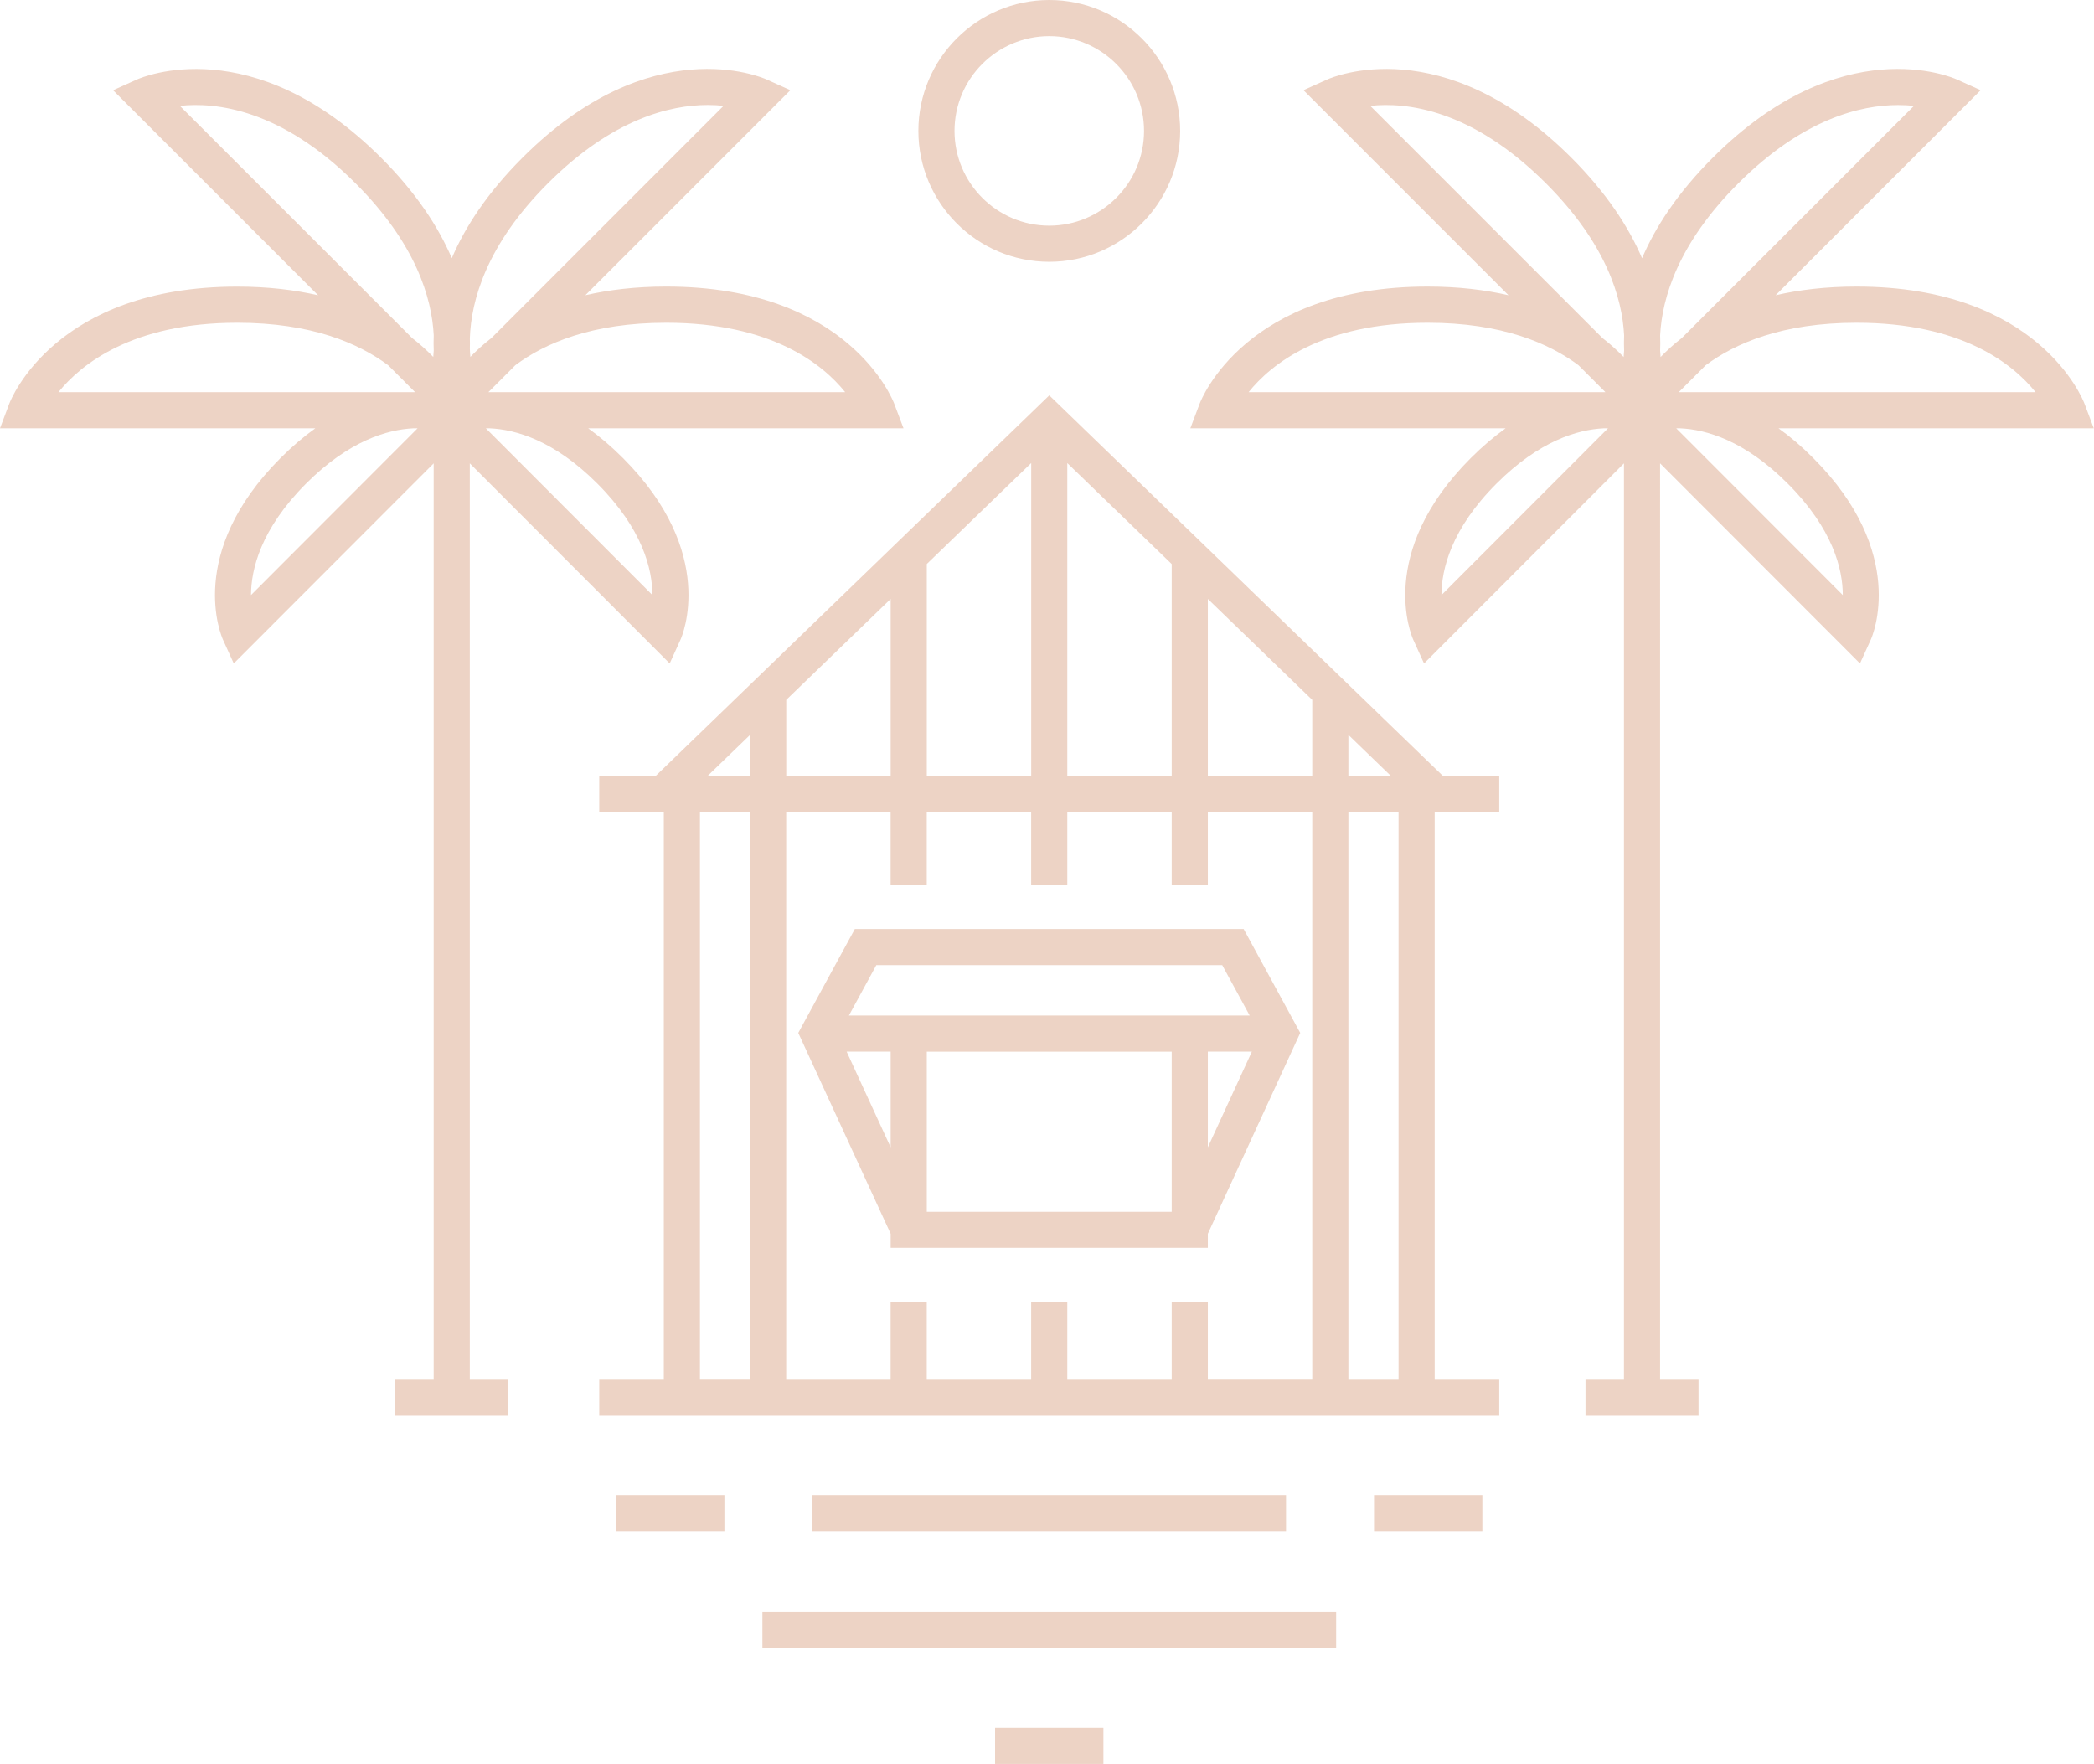 <?xml version="1.0" encoding="UTF-8" standalone="no"?><svg xmlns="http://www.w3.org/2000/svg" xmlns:xlink="http://www.w3.org/1999/xlink" fill="#edd3c5" height="341.8" preserveAspectRatio="xMidYMid meet" version="1" viewBox="0.0 0.0 405.7 341.8" width="405.7" zoomAndPan="magnify"><g id="change1_1"><path d="M203.29,76.6l-76.25,73.73H116.1v7h12.51v109.84H116.1v7h12.51h149.35h12.51v-7h-12.51V157.32h12.51v-7h-10.93L203.29,76.6z M227.01,252.23v14.94h-20.23v-14.94h-7v14.94h-20.23v-14.94h-7v14.94h-20.23V157.32h20.23v14.12h7v-14.12h20.23v14.12h7v-14.12 h20.23v14.12h7v-14.12h20.23v109.84h-20.23v-14.94H227.01z M234.01,150.32v-34.28l20.23,19.56v14.72L234.01,150.32z M227.01,150.32 l-20.23,0v-60.6l20.23,19.56V150.32z M199.79,150.32l-20.23,0v-41.05l20.23-19.56V150.32z M172.56,150.32l-20.23,0V135.6 l20.23-19.56V150.32z M261.24,150.32v-7.95l8.22,7.95L261.24,150.32z M145.33,142.37v7.95l-8.22,0L145.33,142.37z M135.61,157.32 h9.72v109.84h-9.72V157.32z M270.96,267.17h-9.72V157.32h9.72V267.17z M234.01,239.04l17.9-38.92l-10.96-20.13h-75.33l-10.96,20.13 l17.9,38.92v2.73h61.45V239.04z M234.01,222.29v-18.54h8.53L234.01,222.29z M169.78,186.99h67.02l5.32,9.76h-8.1h-61.45h-8.1 L169.78,186.99z M164.03,203.75h8.53v18.54L164.03,203.75z M227.01,234.78h-47.45v-31.02h47.45V234.78z M249.16,289.7v7h-91.75v-7 H249.16z M147.71,312.22h111.16v7H147.71V312.22z M192.79,334.75h20.99v7h-20.99V334.75z M266.21,289.7h20.99v7h-20.99V289.7z M119.36,289.7h20.99v7h-20.99V289.7z M344.58,82.98h61.08l-1.79-4.74c-0.35-0.93-8.99-22.72-44.18-22.72 c-5.96,0-11.15,0.64-15.67,1.68l39.72-39.73l-4.62-2.08c-0.9-0.41-22.42-9.71-47.3,15.18c-6.86,6.86-11.12,13.47-13.68,19.46 c-2.57-5.99-6.82-12.59-13.68-19.46c-24.89-24.89-46.4-15.59-47.3-15.18l-4.62,2.08l39.72,39.73c-4.53-1.04-9.71-1.68-15.67-1.68 c-35.19,0-43.83,21.79-44.18,22.72l-1.79,4.74h61.08c-2.19,1.57-4.45,3.47-6.74,5.76c-18.44,18.46-11.46,34.52-11.15,35.2l2.09,4.6 l38.73-38.77v177.4h-7.45v7h21.9v-7h-7.45V89.77l38.73,38.77l2.09-4.6c0.31-0.67,7.29-16.73-11.15-35.2 C349.03,86.45,346.78,84.55,344.58,82.98z M359.7,62.53c20.45,0,30.35,8.06,34.68,13.45h-69.13l5.22-5.22 C336.15,66.52,345.31,62.53,359.7,62.53z M336.78,35.52C349.31,23,360.5,20.35,367.75,20.35c1.12,0,2.15,0.06,3.07,0.16 l-44.98,44.98c-1.59,1.22-2.94,2.47-4.11,3.68c-0.04-0.4-0.07-0.81-0.09-1.25c0.04-0.93,0.04-1.91,0-2.95 C322.01,57.73,325.1,47.2,336.78,35.52z M265.48,20.51c6.89-0.75,19.58,0.56,34.04,15.01c11.67,11.67,14.77,22.19,15.14,29.44 c-0.04,1.05-0.04,2.04,0,2.98c-0.02,0.43-0.05,0.84-0.09,1.23c-1.17-1.21-2.52-2.46-4.11-3.68L265.48,20.51z M276.6,62.53 c14.39,0,23.55,3.99,29.22,8.23l5.22,5.22h-69.13C246.26,70.57,256.16,62.53,276.6,62.53z M289.94,93.69 c8.31-8.31,15.74-10.46,20.77-10.71h0.83l-32.27,32.31C279.29,110.29,281.15,102.48,289.94,93.69z M324.76,82.98h0.74 c5.04,0.22,12.51,2.35,20.86,10.71c8.79,8.8,10.66,16.6,10.67,21.6L324.76,82.98z M91.02,89.77l38.73,38.77l2.09-4.6 c0.31-0.67,7.29-16.73-11.15-35.2c-2.29-2.29-4.54-4.19-6.73-5.76h61.09l-1.79-4.74c-0.35-0.93-8.99-22.72-44.18-22.72 c-5.96,0-11.15,0.64-15.67,1.68l39.72-39.73l-4.62-2.08c-0.9-0.41-22.42-9.71-47.3,15.18c-6.86,6.86-11.12,13.47-13.68,19.45 c-2.57-5.99-6.82-12.59-13.68-19.45v0C48.95,5.69,27.44,14.99,26.53,15.4l-4.62,2.08l39.72,39.73c-4.53-1.04-9.71-1.68-15.67-1.68 c-35.19,0-43.83,21.79-44.18,22.72L0,82.98h61.09c-2.19,1.57-4.45,3.47-6.74,5.76c-18.44,18.46-11.46,34.52-11.15,35.2l2.09,4.6 l38.73-38.77v177.4h-7.45v7h21.9v-7h-7.45V89.77z M115.73,93.69c8.79,8.8,10.66,16.6,10.67,21.6L94.13,82.98h0.73 C99.89,83.2,107.37,85.32,115.73,93.69z M129.07,62.53c20.45,0,30.35,8.06,34.68,13.45H94.62l5.22-5.22 C105.52,66.51,114.68,62.53,129.07,62.53z M106.15,35.52L106.15,35.52c12.52-12.52,23.72-15.18,30.97-15.18 c1.12,0,2.15,0.06,3.07,0.16L95.21,65.49c-1.57,1.22-2.92,2.45-4.08,3.65c-0.05-0.5-0.08-1.03-0.1-1.59c0.02-0.65,0.02-1.33,0-2.02 C91.27,58.26,94.21,47.46,106.15,35.52z M34.85,20.51c6.89-0.75,19.58,0.56,34.04,15.01v0c11.67,11.67,14.77,22.19,15.14,29.43 c-0.04,1.05-0.04,2.05,0,2.99c-0.02,0.43-0.05,0.83-0.09,1.22c-1.17-1.21-2.52-2.46-4.11-3.68L34.85,20.51z M45.97,62.53 c14.39,0,23.55,3.99,29.23,8.23l5.22,5.22h-69.1C15.69,70.59,25.62,62.53,45.97,62.53z M59.3,93.69 c8.31-8.31,15.74-10.46,20.77-10.71h0.83l-32.27,32.31C48.65,110.29,50.52,102.48,59.3,93.69z M203.29,50.72 c13.98,0,25.36-11.38,25.36-25.36S217.27,0,203.29,0s-25.36,11.38-25.36,25.36S189.3,50.72,203.29,50.72z M203.29,7 c10.12,0,18.36,8.24,18.36,18.36s-8.24,18.36-18.36,18.36c-10.12,0-18.36-8.24-18.36-18.36S193.16,7,203.29,7z" fill="inherit"/></g></svg>